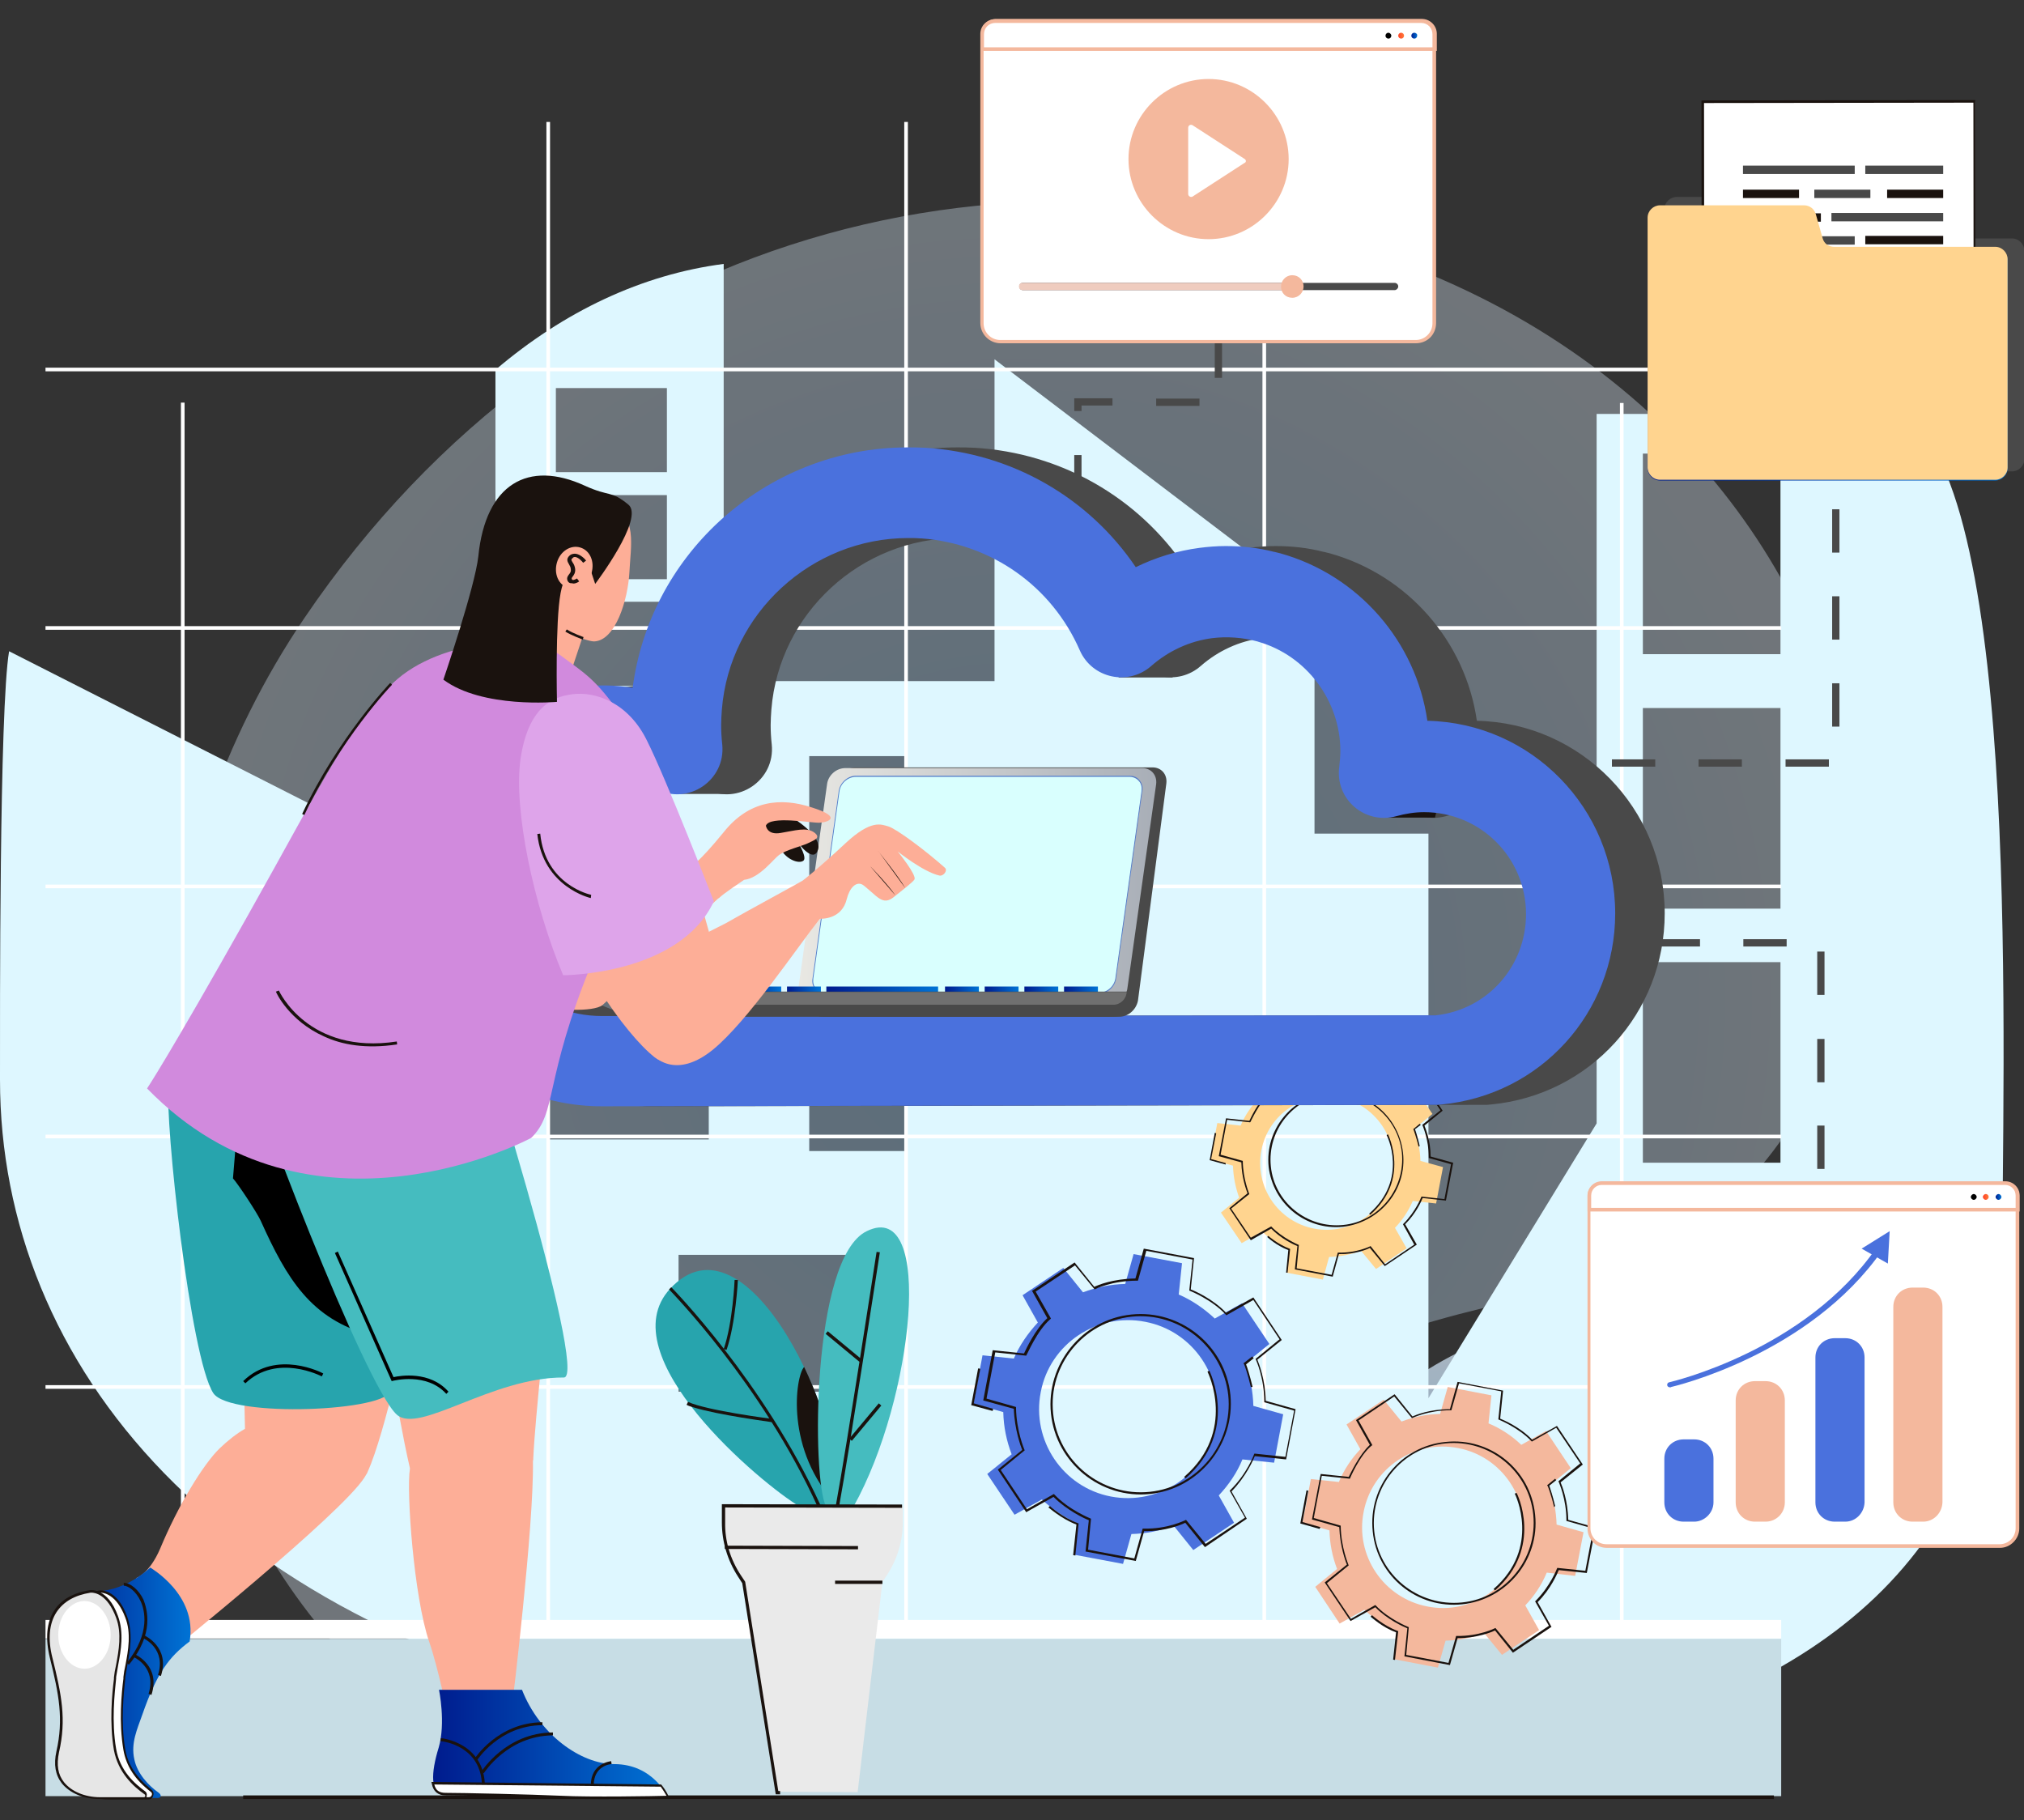 <?xml version="1.0" encoding="utf-8"?>
<!-- Generator: Adobe Illustrator 27.0.0, SVG Export Plug-In . SVG Version: 6.00 Build 0)  -->
<svg version="1.1" id="Layer_1" xmlns="http://www.w3.org/2000/svg" xmlns:xlink="http://www.w3.org/1999/xlink" x="0px" y="0px"
	 viewBox="0 0 556 500" style="enable-background:new 0 0 556 500;" xml:space="preserve">
<rect x="0" y="0" width="556" height="500" fill="#333333" stroke="none"/>
<style type="text/css">
	.st0{opacity:0.7;}
	.st1{fill:url(#SVGID_1_);}
	.st2{opacity:0.5;fill:url(#SVGID_00000168083325763018146630000005155935943751464355_);}
	.st3{fill:#DEF7FF;}
	.st4{fill:#FFFFFF;}
	.st5{fill:#C7DDE5;}
	.st6{fill:#494949;}
	.st7{fill:#4A71DD;}
	.st8{fill:#1A120E;}
	.st9{fill:#FFD48F;}
	.st10{fill:#F4B89D;}
	.st11{fill:url(#SVGID_00000054263276552409827960000006046329066811197583_);}
	.st12{fill:url(#SVGID_00000022518781375711313950000005275509412472101770_);}
	.st13{fill:url(#SVGID_00000035507809128628606700000002709373245990594457_);}
	.st14{fill:#D9FFFE;}
	.st15{fill:#547AC7;}
	.st16{fill:url(#SVGID_00000147933617435161535560000017318622931184617126_);}
	.st17{fill:url(#SVGID_00000100381224962721656310000011347552985354832791_);}
	.st18{fill:url(#SVGID_00000024002779307481270720000008568912682224780417_);}
	.st19{fill:url(#SVGID_00000057117387198934404450000008226252676617550256_);}
	.st20{fill:url(#SVGID_00000008142073284125245020000014429292265965978804_);}
	.st21{fill:url(#SVGID_00000082357895239089640900000011198301451856917174_);}
	.st22{fill:url(#SVGID_00000162323344429078378910000001338626270984389264_);}
	.st23{fill:url(#SVGID_00000119833373157290600520000017163049213981162422_);}
	.st24{fill:#707070;}
	.st25{fill:#FDAE97;}
	.st26{fill:url(#SVGID_00000144324697955099175060000004561344357159712641_);}
	.st27{fill:url(#SVGID_00000142168518843981424340000015834642964604422549_);}
	.st28{fill:#E6E6E6;}
	.st29{fill:url(#SVGID_00000020398159941884972550000013457410743836409531_);}
	.st30{fill:#27A4AD;}
	.st31{fill:#45BCBF;}
	.st32{fill:#D18ADD;}
	.st33{fill:#DEA4EA;}
	.st34{fill:url(#SVGID_00000062885478849410115660000015889573757716911787_);}
	.st35{fill:url(#SVGID_00000172422323091420366590000014489249871752126857_);}
	.st36{fill:#EFCCBF;}
	.st37{fill:url(#SVGID_00000126304407574912321820000003996466326558810273_);}
	.st38{fill:#EAEAEA;}
</style>
<g>
	<g>
		<g class="st0">
			
				<radialGradient id="SVGID_1_" cx="-610.44" cy="-172.487" r="1.113" gradientTransform="matrix(55.364 0 0 55.364 34190.742 9975.589)" gradientUnits="userSpaceOnUse">
				<stop  offset="0" style="stop-color:#A1D4FD"/>
				<stop  offset="1" style="stop-color:#DFEFFD"/>
			</radialGradient>
			<path class="st1" d="M411.8,367.1c-37.6,10.4-108.5,82.9-64.5,117C391.2,518.1,522.6,336.5,411.8,367.1z"/>
		</g>
		<g class="st0">
			
				<radialGradient id="SVGID_00000045620758974535627230000007514450870389015481_" cx="-618.915" cy="-178.033" r="1.113" gradientTransform="matrix(203.563 0 0 203.563 126265.195 36515.035)" gradientUnits="userSpaceOnUse">
				<stop  offset="0" style="stop-color:#A1D4FD"/>
				<stop  offset="1" style="stop-color:#DFEFFD"/>
			</radialGradient>
			<path style="opacity:0.5;fill:url(#SVGID_00000045620758974535627230000007514450870389015481_);" d="M421.9,356.1
				c-159.2,32.5-111.4,115.3-217.6,134.8C61,517.2-6.2,302.3,83.6,169.8c71.8-106,195.7-139.5,305.4-96
				C544,135.2,547.5,330.6,421.9,356.1z"/>
		</g>
		<g>
			<path class="st3" d="M0,296.6c0,78.2,59.6,151.6,181.7,175c161.2,30.9,368.3,32.9,368.3-121c0-57.7,5.8-215.6-27.1-236.9h-84.3
				v194.9l-46.2,75.5V229h-31.3v-63.5l-87.9-66.8v88.4h-74.4V72.5c-22.4,2.9-43.8,13-62.7,29.1v165.5h-33.7v-37.5L2.5,178.9
				C-0.2,194.8,0,279.2,0,296.6z M186.4,344.7h58v37.6h-58V344.7z M222.3,207.7h26.8v108.5h-26.8V207.7z M183.2,129.7h-30.5v-23.1
				h30.5V129.7z M183.2,159.1h-30.5V136h30.5V159.1z M183.2,188.4h-30.5v-23.1h30.5V188.4z M183.2,217.6h-30.5v-23.1h30.5V217.6z
				 M489.1,179.7h-37.8v-55.1h37.8V179.7z M489.1,249.6h-37.8v-55.1h37.8V249.6z M489.1,319.4h-37.8v-55.1h37.8V319.4z M489.1,389.2
				h-37.8v-55.1h37.8V389.2z M151,263h43.7v50H151L151,263L151,263z"/>
			<path class="st4" d="M446,110.7h-1v339h1V110.7z"/>
			<path class="st4" d="M347.8,33.5h-1v416.2h1V33.5z"/>
			<path class="st4" d="M249.4,33.5h-1v416.2h1V33.5z"/>
			<path class="st4" d="M151.1,33.5h-1v416.2h1V33.5z"/>
			<path class="st4" d="M50.7,110.6h-1v339.1h1V110.6z"/>
			<path class="st5" d="M489.3,450.2H12.5v43.2h476.8V450.2z"/>
			<path class="st4" d="M489.3,445H12.5v5.1h476.8V445z"/>
			<path class="st4" d="M489.3,380.5H12.5v1h476.8V380.5z"/>
			<path class="st4" d="M489.3,311.7H12.5v1h476.8V311.7z"/>
			<path class="st4" d="M489.3,243H12.5v1h476.8V243z"/>
			<path class="st4" d="M489.3,172H12.5v1h476.8V172z"/>
			<path class="st4" d="M489.3,101H12.5v1h476.8V101z"/>
		</g>
		<path class="st6" d="M501.2,344.8h-2V333h2V344.8z M501.2,321.1h-2v-11.9h2V321.1z M501.2,297.3h-2v-11.9h2V297.3z M501.2,273.3
			h-2v-11.9h2V273.3z M490.8,260h-11.9v-2h11.9V260z M467,260h-11.9v-2H467V260z M443.1,260h-11.9v-2h11.9V260z"/>
		<path class="st6" d="M297.1,136.9h-2V125h2V136.9z M297.1,112.9h-2v-3.5h10.5v2h-8.5V112.9z M329.5,111.5h-11.9v-2h11.9V111.5z
			 M335.7,103.8h-2V91.9h2V103.8z"/>
		<path class="st6" d="M502.4,210.6h-11.9v-2h11.9V210.6z M478.5,210.6h-11.9v-2h11.9V210.6z M454.7,210.6h-11.9v-2h11.9V210.6z
			 M505.3,199.6h-2v-11.9h2V199.6z M505.3,175.7h-2v-11.9h2V175.7z M505.3,151.8h-2v-11.9h2V151.8z"/>
		<path class="st7" d="M350,401.8l2.5-13.3l-8.2-2.3c-0.1-4.1-0.9-7.9-2.3-11.6l6.7-5.4l-7.5-11.2l-7.5,4.2c-2.9-2.7-6.2-5-9.9-6.6
			l0.9-8.6l-13.3-2.5l-2.3,8.2c-4.1,0.1-7.9,0.9-11.6,2.3l-5.4-6.7l-11.2,7.5l4.2,7.5c-2.7,2.9-5,6.2-6.6,9.9l-8.6-0.9l-2.5,13.3
			l8.2,2.3c0.1,4.1,0.9,7.9,2.3,11.6l-6.7,5.4l7.5,11.2l7.5-4.2c2.9,2.7,6.2,5,9.9,6.6l-0.9,8.6l13.3,2.5l2.3-8.2
			c4.1-0.1,7.9-0.9,11.6-2.3l5.4,6.7l11.2-7.5l-4.2-7.5c2.7-2.9,5-6.2,6.5-9.9L350,401.8z M305.2,411.1
			c-13.2-2.5-21.9-15.4-19.3-28.7c2.5-13.2,15.4-21.9,28.7-19.3c13.2,2.5,21.9,15.4,19.3,28.7C331.3,405,318.4,413.6,305.2,411.1z"
			/>
		<path class="st8" d="M272.7,387.6l-5.9-1.6l1.9-10.1l0.6,0.1l-1.8,9.5l5.3,1.5L272.7,387.6z"/>
		<path class="st8" d="M295.4,427.3l-0.6-0.1l0.9-8.4c-4.2-1.6-7.6-4.7-7.7-4.7l0.4-0.4c0,0,3.5,3.2,7.7,4.7l0.2,0.1L295.4,427.3z"
			/>
		<path class="st8" d="M325.7,406.1l-0.4-0.4c14.5-12.6,6.5-28.7,6.4-28.9l0.5-0.3C332.3,376.7,340.5,393.2,325.7,406.1z"/>
		<path class="st8" d="M343.6,381c-0.8-3.5-1.8-6.3-1.9-6.3l-0.1-0.2l2.4-1.9l0.4,0.5l-2.1,1.7c0.3,0.7,1.1,3.3,1.8,6.2H343.6z"/>
		<path class="st8" d="M312,428.8l-13.8-2.6l0.9-8.6c-1.1-0.4-6-2.7-9.7-6.4l-7.5,4.2l-7.8-11.7l6.7-5.4c-0.4-1-2.1-5.6-2.3-11.3
			l-8.4-2.3l2.6-13.8l8.6,0.9c0.5-1.1,3.1-6.7,6.4-9.7l-4.2-7.5l11.7-7.8l5.4,6.7c1-0.5,5.1-2.2,11.3-2.3l2.3-8.2l13.8,2.6l-0.9,8.6
			c1.1,0.4,6.2,2.7,9.7,6.4l7.5-4.2l7.8,11.7l-6.7,5.4c0.4,1,2.2,5.5,2.3,11.3l8.2,2.3l-2.6,13.8l-8.6-0.9c-0.4,1-2.4,5.6-6.4,9.7
			l4.2,7.5L331,425l-5.4-6.7c-1,0.5-5.4,2.4-11.3,2.3L312,428.8z M298.9,425.7l12.7,2.4l2.3-8.2h0.2c6.7,0.2,11.4-2.3,11.5-2.3
			l0.2-0.1l5.4,6.6l10.8-7.2l-4.2-7.4l0.2-0.2c4.6-4.5,6.5-9.8,6.5-9.8l0.1-0.2l8.5,0.9l2.4-12.7l-8.2-2.3v-0.2
			c0-6.5-2.3-11.5-2.3-11.5l-0.1-0.2l6.6-5.4l-7.2-10.8l-7.4,4.2l-0.2-0.2c-3.8-4.1-9.8-6.5-9.8-6.5l-0.2-0.1l0.9-8.5l-12.7-2.4
			l-2.3,8.2h-0.2c-7,0-11.5,2.3-11.5,2.3l-0.2,0.1l-5.4-6.6l-10.8,7.2l4.2,7.4l-0.2,0.2c-3.6,3.1-6.4,9.8-6.5,9.8l-0.1,0.2l-8.5-0.9
			l-2.4,12.7l8.1,2.3v0.2c0.1,6.4,2.3,11.5,2.3,11.5l0.1,0.2l-6.6,5.4l7.2,10.8l7.4-4.2l0.2,0.2c4,4.2,9.8,6.5,9.8,6.5l0.2,0.1
			L298.9,425.7z"/>
		<path class="st8" d="M315.9,410.4c-13.5,1.4-25.8-8.5-27.2-22.1c-1.4-13.5,8.5-25.8,22.1-27.2c13.5-1.4,25.8,8.5,27.2,22.1
			C339.3,396.7,329.4,409,315.9,410.4z M310.8,361.7c-13.2,1.4-22.9,13.3-21.5,26.6c1.4,13.2,13.3,22.9,26.6,21.5
			c13.2-1.4,22.9-13.3,21.5-26.6C335.9,370,324,360.3,310.8,361.7z"/>
		<path class="st9" d="M394.5,330.6l1.9-10l-6.2-1.7c-0.1-3.1-0.7-6-1.7-8.8l5-4.1l-5.7-8.4l-5.6,3.2c-2.1-2-4.6-3.7-7.4-4.9
			l0.7-6.4l-10-1.9l-1.7,6.2c-3.1,0.1-6,0.7-8.8,1.7l-4.1-5l-8.4,5.7l3.2,5.6c-2,2.1-3.7,4.6-4.9,7.4l-6.4-0.7l-1.9,10l6.2,1.7
			c0.1,3.1,0.7,6,1.7,8.8l-5,4.1l5.7,8.4l5.6-3.2c2.1,2,4.6,3.7,7.4,4.9l-0.7,6.4l10,1.9l1.7-6.2c3.1-0.1,6-0.7,8.8-1.7l4.1,5
			l8.4-5.7l-3.2-5.6c2-2.1,3.7-4.6,4.9-7.4L394.5,330.6z M361,337.5c-9.9-1.9-16.4-11.5-14.5-21.5c1.9-9.9,11.5-16.4,21.5-14.5
			c9.9,1.9,16.4,11.5,14.5,21.5C380.5,332.9,370.9,339.4,361,337.5z"/>
		<path class="st8" d="M336.7,319.9l-4.4-1.2l1.4-7.5l0.4,0.1l-1.4,7.1l4,1.1V319.9z"/>
		<path class="st8" d="M353.7,349.6h-0.4l0.6-6.2c-3.2-1.2-5.7-3.5-5.8-3.6l0.3-0.3c0,0,2.6,2.3,5.8,3.5l0.2,0.1L353.7,349.6z"/>
		<path class="st8" d="M376.4,333.7l-0.3-0.3c10.9-9.5,4.9-21.5,4.8-21.6l0.4-0.2C381.3,311.7,387.5,324,376.4,333.7z"/>
		<path class="st8" d="M389.7,315c-0.6-2.5-1.4-4.7-1.4-4.7l-0.1-0.1l1.8-1.5l0.3,0.3l-1.6,1.2c0.2,0.5,0.8,2.4,1.3,4.6L389.7,315z"
			/>
		<path class="st8" d="M366.1,350.7l-10.4-2l0.7-6.4c-0.8-0.3-4.5-2-7.2-4.8l-5.6,3.2l-5.9-8.8l5-4.1c-0.3-0.8-1.6-4.2-1.7-8.5
			l-6.2-1.7l2-10.4l6.4,0.7c0.4-0.8,2.3-5,4.8-7.2l-3.2-5.6l8.8-5.9l4.1,5c0.7-0.3,3.9-1.6,8.5-1.7l1.7-6.2l10.4,2l-0.7,6.4
			c0.8,0.3,4.6,2,7.2,4.8l5.6-3.2l5.9,8.8l-5,4.1c0.3,0.8,1.7,4.2,1.7,8.5l6.2,1.7l-2,10.4l-6.4-0.7c-0.3,0.8-1.8,4.2-4.8,7.2
			l3.2,5.6l-8.8,5.9l-4.1-5c-0.7,0.4-4.1,1.8-8.5,1.7L366.1,350.7z M356.2,348.4l9.6,1.8l1.7-6.1h0.2c5,0.1,8.6-1.7,8.6-1.7l0.2-0.1
			l4,5l8-5.4l-3.1-5.6l0.1-0.1c3.4-3.4,4.9-7.3,4.9-7.3l0.1-0.2l6.3,0.7l1.8-9.6l-6.1-1.7v-0.2c0-4.9-1.7-8.6-1.7-8.7l-0.1-0.2l5-4
			l-5.4-8l-5.6,3.1l-0.1-0.1c-2.9-3.1-7.3-4.9-7.3-4.9l-0.2-0.1l0.7-6.3l-9.6-1.8l-1.7,6.1h-0.2c-5.2,0-8.6,1.7-8.7,1.7l-0.2,0.1
			l-4-5l-8,5.4l3.1,5.6l-0.1,0.1c-2.6,2.2-4.8,7.2-4.9,7.3l-0.1,0.1l-6.3-0.7l-1.8,9.6l6.1,1.7v0.2c0.1,4.8,1.7,8.6,1.7,8.7l0.1,0.2
			l-5,4l5.4,8l5.6-3.1l0.1,0.1c3,3.1,7.3,4.9,7.3,4.9l0.2,0.1L356.2,348.4z"/>
		<path class="st8" d="M368.9,337c-10.2,1-19.2-6.3-20.4-16.5c-1-10.2,6.3-19.2,16.5-20.4c10.2-1,19.2,6.3,20.4,16.5
			C386.6,326.8,379.1,335.8,368.9,337z M365.2,300.5c-9.9,1-17.1,10-16.1,19.9s10,17.1,19.9,16.1c9.9-1,17.1-10,16.1-19.9
			C384,306.7,375,299.5,365.2,300.5z"/>
		<path class="st10" d="M432.7,432.9l2.3-12l-7.4-2.1c-0.1-3.7-0.8-7.2-2.1-10.6l6-4.9l-6.8-10.2l-6.8,3.8c-2.5-2.4-5.6-4.5-9-5.9
			l0.8-7.7l-12-2.3l-2.1,7.4c-3.7,0.1-7.2,0.8-10.6,2.1l-4.9-6l-10.2,6.8l3.8,6.8c-2.4,2.5-4.5,5.6-5.9,9l-7.7-0.8l-2.3,12l7.4,2.1
			c0.1,3.7,0.8,7.2,2.1,10.6l-6,4.9L368,446l6.8-3.8c2.5,2.4,5.6,4.5,9,5.9l-0.8,7.7l12,2.3l2.1-7.4c3.7-0.1,7.2-0.8,10.6-2.1l4.9,6
			l10.2-6.8L419,441c2.4-2.5,4.5-5.6,5.9-9L432.7,432.9z M392.1,441.3c-12-2.3-19.9-14-17.5-26c2.3-12,14-19.9,26-17.5
			c12,2.3,19.9,14,17.5,26C415.7,435.8,404.1,443.7,392.1,441.3z"/>
		<path class="st8" d="M362.5,420l-5.3-1.5l1.7-9.1l0.5,0.1l-1.6,8.6l4.9,1.4L362.5,420z"/>
		<path class="st8" d="M383.2,456l-0.5-0.1l0.8-7.5c-3.9-1.4-6.9-4.3-7-4.3l0.4-0.4c0,0,3.2,2.9,7,4.3l0.2,0.1L383.2,456z"/>
		<path class="st8" d="M410.7,436.9l-0.4-0.4c13.1-11.4,5.9-26.1,5.8-26.2l0.5-0.2C416.7,410.1,424.1,425.1,410.7,436.9z"/>
		<path class="st8" d="M426.9,414c-0.7-3.2-1.7-5.7-1.7-5.7L425,408l2.2-1.8l0.3,0.4l-1.9,1.5c0.2,0.6,1,3,1.6,5.6L426.9,414z"/>
		<path class="st8" d="M398.3,457.4l-12.5-2.4l0.8-7.7c-1-0.4-5.5-2.4-8.8-5.8l-6.8,3.8l-7.1-10.6l6.1-4.9
			c-0.4-0.9-1.9-5.1-2.1-10.3l-7.5-2.1l2.4-12.5l7.7,0.8c0.5-1,2.9-6.1,5.8-8.8l-3.8-6.8l10.6-7.1l4.9,6.1c0.9-0.4,4.7-2,10.3-2
			l2.1-7.5l12.5,2.4l-0.8,7.7c1,0.4,5.6,2.4,8.8,5.8l6.8-3.8l7.1,10.6l-6.1,4.9c0.4,0.9,2,5,2.1,10.3l7.5,2.1l-2.4,12.5l-7.7-0.8
			c-0.4,0.9-2.1,5.1-5.8,8.8l3.8,6.8l-10.6,7.1l-4.9-6.1c-0.9,0.4-4.9,2.1-10.3,2.1L398.3,457.4z M386.3,454.6l11.6,2.2l2.1-7.4h0.2
			c6.1,0.1,10.4-2.1,10.4-2.1l0.2-0.1l4.9,6l9.8-6.6l-3.8-6.7l0.1-0.1c4.1-4.1,5.9-8.9,5.9-8.9l0.1-0.2l7.7,0.8l2.2-11.6l-7.4-2.1
			v-0.2c0-5.9-2.1-10.4-2.1-10.5l-0.1-0.2l6-4.9l-6.6-9.8l-6.7,3.8l-0.1-0.1c-3.5-3.7-8.9-5.9-8.9-5.9l-0.2-0.1l0.8-7.7l-11.6-2.2
			l-2.1,7.4h-0.2c-6.3,0-10.4,2.1-10.5,2.1l-0.1,0.1l-4.9-6l-9.8,6.6l3.8,6.8l-0.2,0.1c-3.3,2.7-5.9,8.9-5.9,8.9l-0.1,0.2l-7.7-0.8
			l-2.2,11.6l7.4,2.1v0.2c0.1,5.8,2.1,10.4,2.1,10.5l0.1,0.2l-6,4.9l6.6,9.8l6.7-3.8l0.1,0.1c3.6,3.8,8.9,5.9,8.9,5.9l0.2,0.1
			L386.3,454.6z"/>
		<path class="st8" d="M401.7,440.7c-12.3,1.3-23.4-7.6-24.6-20c-1.3-12.3,7.6-23.4,20-24.6c12.3-1.3,23.4,7.6,24.6,20
			C423,428.3,414,439.4,401.7,440.7z M397.1,396.5c-12,1.2-20.8,12-19.6,24.1c1.2,12,12,20.8,24.1,19.6c12-1.2,20.8-12,19.6-24.1
			C420,404.1,409.2,395.3,397.1,396.5z"/>
		<path class="st8" d="M487.3,493.2H66.8v1h420.5V493.2z"/>
		<path class="st4" d="M549.4,424.6h-108c-2.6,0-4.8-2.1-4.8-4.8v-91.4c0-1.8,1.5-3.4,3.4-3.4h111c1.8,0,3.4,1.5,3.4,3.4v91.4
			C554.2,422.5,552,424.6,549.4,424.6z"/>
		<path class="st10" d="M549.4,425.2h-108c-3,0-5.3-2.4-5.3-5.3v-91.4c0-2.1,1.7-3.8,3.8-3.8h111c2.1,0,3.8,1.7,3.8,3.8v91.4
			C554.7,422.7,552.3,425.2,549.4,425.2z M439.8,325.5c-1.5,0-2.9,1.2-2.9,2.9v91.4c0,2.4,1.9,4.4,4.4,4.4h108
			c2.4,0,4.4-1.9,4.4-4.4v-91.4c0-1.5-1.2-2.9-2.9-2.9L439.8,325.5L439.8,325.5z"/>
		<path class="st4" d="M550.8,325H440c-1.8,0-3.4,1.5-3.4,3.4v4h117.6v-3.9C554.2,326.5,552.6,325,550.8,325z"/>
		<path class="st10" d="M554.7,332.8H436.1v-4.4c0-2.1,1.7-3.9,3.9-3.9h110.9c2.1,0,3.9,1.7,3.9,3.9v4.4H554.7z M437.1,331.8h116.6
			v-3.4c0-1.6-1.3-2.9-2.9-2.9H440c-1.6,0-2.9,1.3-2.9,2.9v3.4H437.1z"/>
		<path d="M542.2,328c-0.4,0-0.8,0.4-0.8,0.8s0.4,0.8,0.8,0.8s0.8-0.4,0.8-0.8S542.6,328,542.2,328z"/>
		
			<linearGradient id="SVGID_00000096018073990205782000000016258353514415604143_" gradientUnits="userSpaceOnUse" x1="544.759" y1="546.822" x2="546.37" y2="546.822" gradientTransform="matrix(1 0 0 1 0 -218)">
			<stop  offset="0" style="stop-color:#FF4428"/>
			<stop  offset="1" style="stop-color:#FF7E3B"/>
		</linearGradient>
		<path style="fill:url(#SVGID_00000096018073990205782000000016258353514415604143_);" d="M545.5,328c-0.4,0-0.8,0.4-0.8,0.8
			s0.4,0.8,0.8,0.8c0.4,0,0.8-0.4,0.8-0.8S546,328,545.5,328z"/>
		
			<linearGradient id="SVGID_00000031185831396910078700000011744393330927536561_" gradientUnits="userSpaceOnUse" x1="548.156" y1="546.822" x2="549.766" y2="546.822" gradientTransform="matrix(1 0 0 1 0 -218)">
			<stop  offset="0" style="stop-color:#001B8D"/>
			<stop  offset="1" style="stop-color:#0073D5"/>
		</linearGradient>
		<path style="fill:url(#SVGID_00000031185831396910078700000011744393330927536561_);" d="M549,328c-0.4,0-0.8,0.4-0.8,0.8
			s0.4,0.8,0.8,0.8c0.4,0,0.8-0.4,0.8-0.8C549.8,328.4,549.4,328,549,328z"/>
		<path class="st7" d="M465.4,418h-2.9c-3,0-5.3-2.3-5.3-5.3v-12c0-3,2.3-5.3,5.3-5.3h2.9c3,0,5.3,2.3,5.3,5.3v12
			C470.7,415.6,468.2,418,465.4,418z"/>
		<path class="st10" d="M485,418h-2.9c-3,0-5.3-2.3-5.3-5.3v-28c0-3,2.3-5.3,5.3-5.3h2.9c3,0,5.3,2.3,5.3,5.3v28
			C490.3,415.6,488,418,485,418z"/>
		<path class="st7" d="M506.9,418h-2.9c-3,0-5.3-2.3-5.3-5.3v-39.8c0-3,2.3-5.3,5.3-5.3h2.9c3,0,5.3,2.3,5.3,5.3v39.8
			C512.1,415.6,509.8,418,506.9,418z"/>
		<path class="st10" d="M528.3,418h-2.9c-3,0-5.3-2.3-5.3-5.3V359c0-3,2.3-5.3,5.3-5.3h2.9c3,0,5.3,2.3,5.3,5.3v53.7
			C533.5,415.6,531.2,418,528.3,418z"/>
		<path class="st7" d="M511.4,343l7.2,4.1l0.5-8.9L511.4,343z"/>
		<path class="st7" d="M458.8,381.1c-0.4,0-0.7-0.2-0.8-0.5c-0.1-0.4,0.1-0.8,0.6-0.9c0.4-0.1,37.3-8.6,56.9-37
			c0.2-0.3,0.8-0.4,1.2-0.3c0.4,0.2,0.6,0.6,0.4,1c-20.1,28.9-57.6,37.5-58,37.6C459,381.1,458.9,381.1,458.8,381.1z"/>
		<path class="st6" d="M178.9,303.9c-31.9,0-57.8-26-57.8-57.8s26-57.8,57.8-57.8c0.4,0,0.7,0,1.1,0c2.5,0,5,0.3,7.4,0.6
			c2.3-17.5,10.7-33.6,23.8-45.7c14.2-13,32.5-20.3,51.7-20.3c1.6,0,3.2,0,4.7,0.1h0.1c23.7,1.4,44.9,13.6,57.9,32.8
			c5.5-2.7,11.4-4.5,17.5-5.3c2.3-0.3,4.8-0.5,7.2-0.5c4.6,0,9.1,0.5,13.3,1.6h0.1l1.6,0.4c21.5,6,37.3,24.3,40.4,46
			c28.6,0.6,51.6,24.1,51.6,52.9c0,27.3-20.5,49.9-47.7,52.5l-1.2,0.1L178.9,303.9z M178.9,213.1c-18.2,0-33,14.8-33,33
			s14.8,33,33,33l229.2-0.2c14.2-1.6,24.7-13.5,24.7-27.8c0-15.5-12.5-28-28-28c-2.5,0-5.1,0.4-7.6,1.1c-8.7,2.4-16.9-4.7-15.7-13.6
			c0.2-1.7,0.3-3.1,0.3-4.3c0-13.8-9.3-26.2-22.5-30l-0.3-0.1c-4-1.1-8.4-1.4-12.4-0.9c-6.2,0.8-12,3.5-16.7,7.6
			c-6.3,5.6-16.3,3.5-19.7-4.3c-7.7-17.6-24.3-29.3-43.5-30.7h-0.4c-1-0.1-2.1-0.1-3.2-0.1c-26.6,0-49.1,20.7-51.2,47.1
			c-0.1,1.4-0.2,2.9-0.2,4.3c0,1.7,0.1,3.5,0.3,5.3c1,9.8-9.3,16.8-18,12.3c-4.5-2.3-9.3-3.6-14.3-3.7L178.9,213.1z"/>
		<path class="st6" d="M186.7,218.1h13.6v-5.7l-11-2.7l-2.3,6.2L186.7,218.1z"/>
		<path class="st6" d="M307.3,186.1h14.8l1.3-4.9l-11.8-7.5l-5,6.2L307.3,186.1z"/>
		<path class="st8" d="M379.6,224.6h14.6l2.1-8.9l-20-0.8L379.6,224.6z"/>
		<path class="st7" d="M165.3,303.9c-31.9,0-57.8-26-57.8-57.8s26-57.8,57.8-57.8c0.4,0,0.7,0,1.1,0c2.5,0,5,0.3,7.4,0.6
			c2.3-17.5,10.7-33.6,23.8-45.7c14.2-13,32.5-20.3,51.7-20.3c1.6,0,3.2,0,4.7,0.1h0.1c23.7,1.4,44.9,13.6,57.9,32.8
			c5.5-2.7,11.4-4.5,17.5-5.3c2.3-0.3,4.8-0.5,7.2-0.5c4.6,0,9.1,0.5,13.3,1.6h0.1l1.6,0.4c21.5,6,37.3,24.3,40.4,46
			c28.6,0.6,51.6,24.1,51.6,52.9c0,27.3-20.5,49.9-47.7,52.5l-1.2,0.1L165.3,303.9z M165.3,213.1c-18.2,0-33,14.8-33,33
			s14.8,33,33,33l229.2-0.2c14.2-1.6,24.7-13.5,24.7-27.8c0-15.5-12.5-28-28-28c-2.5,0-5.1,0.4-7.6,1.1c-8.7,2.4-16.9-4.7-15.7-13.6
			c0.2-1.7,0.3-3.1,0.3-4.3c0-13.8-9.3-26.2-22.5-30l-0.3-0.1c-4-1.1-8.4-1.4-12.4-0.9c-6.2,0.8-12,3.5-16.7,7.6
			c-6.3,5.6-16.3,3.5-19.7-4.3c-7.7-17.6-24.3-29.3-43.5-30.7h-0.4c-1-0.1-2.1-0.1-3.2-0.1c-26.6,0-49.1,20.7-51.2,47.1
			c-0.1,1.4-0.2,2.9-0.2,4.3c0,1.7,0.1,3.5,0.3,5.3c1,9.8-9.3,16.8-18,12.3c-4.5-2.3-9.3-3.6-14.3-3.7L165.3,213.1z"/>
		<path class="st6" d="M307.5,279.3H226c-2.4,0-4.1-1.9-3.8-4.4l7.8-59.7c0.3-2.4,2.5-4.4,5-4.4h81.6c2.4,0,4.1,1.9,3.8,4.4
			l-7.8,59.7C312.1,277.4,309.9,279.3,307.5,279.3z"/>
		
			<linearGradient id="SVGID_00000176028577209915197640000004322015967592691082_" gradientUnits="userSpaceOnUse" x1="219.41" y1="461.131" x2="317.649" y2="461.131" gradientTransform="matrix(1 0 0 1 0 -218)">
			<stop  offset="0" style="stop-color:#E9E8E3"/>
			<stop  offset="1" style="stop-color:#A8AEB7"/>
		</linearGradient>
		<path style="fill:url(#SVGID_00000176028577209915197640000004322015967592691082_);" d="M304.8,275.3h-81.6
			c-2.4,0-4.1-1.9-3.8-4.4l7.8-55.5c0.3-2.4,2.5-4.4,5-4.4h81.6c2.4,0,4.1,1.9,3.8,4.4l-7.9,56.1
			C309.4,273.9,307.2,275.3,304.8,275.3z"/>
		<path class="st14" d="M301.9,272.9h-75.2c-2.2,0-3.8-1.8-3.5-4.1l7.2-51.5c0.3-2.2,2.3-4.1,4.6-4.1h75.2c2.2,0,3.8,1.8,3.5,4.1
			l-7.2,51.5C306.2,271.1,304.2,272.9,301.9,272.9z"/>
		<path class="st15" d="M301.9,273h-75.2c-1.1,0-2.1-0.4-2.7-1.2c-0.7-0.8-1-1.8-0.8-3l7.2-51.5c0.3-2.2,2.4-4.2,4.7-4.2h75.2
			c1.1,0,2.1,0.4,2.7,1.2c0.7,0.8,1,1.8,0.8,3l-7.2,51.5C306.3,271.1,304.2,273,301.9,273z M235.1,213.4c-2.1,0-4.2,1.7-4.5,4
			l-7.2,51.5c-0.1,1,0.1,2,0.8,2.7c0.6,0.7,1.5,1.1,2.5,1.1h75.2c2.1,0,4.2-1.7,4.5-4l7.2-51.5c0.1-1-0.1-2-0.8-2.7
			c-0.6-0.7-1.5-1.1-2.5-1.1L235.1,213.4L235.1,213.4z"/>
		
			<linearGradient id="SVGID_00000072995539735257441970000015876848281029180325_" gradientUnits="userSpaceOnUse" x1="194.48" y1="489.746" x2="203.726" y2="489.746" gradientTransform="matrix(1 0 0 1 0 -218)">
			<stop  offset="0" style="stop-color:#001B8D"/>
			<stop  offset="1" style="stop-color:#0073D5"/>
		</linearGradient>
		<path style="fill:url(#SVGID_00000072995539735257441970000015876848281029180325_);" d="M203.8,271h-9.3v1.5h9.3V271z"/>
		
			<linearGradient id="SVGID_00000140722462539119109100000013346339216837961896_" gradientUnits="userSpaceOnUse" x1="205.356" y1="489.746" x2="214.602" y2="489.746" gradientTransform="matrix(1 0 0 1 0 -218)">
			<stop  offset="0" style="stop-color:#001B8D"/>
			<stop  offset="1" style="stop-color:#0073D5"/>
		</linearGradient>
		<path style="fill:url(#SVGID_00000140722462539119109100000013346339216837961896_);" d="M214.6,271h-9.3v1.5h9.3V271z"/>
		
			<linearGradient id="SVGID_00000051362228838930000090000002828743779413940146_" gradientUnits="userSpaceOnUse" x1="216.232" y1="489.746" x2="225.477" y2="489.746" gradientTransform="matrix(1 0 0 1 0 -218)">
			<stop  offset="0" style="stop-color:#001B8D"/>
			<stop  offset="1" style="stop-color:#0073D5"/>
		</linearGradient>
		<path style="fill:url(#SVGID_00000051362228838930000090000002828743779413940146_);" d="M225.5,271h-9.3v1.5h9.3V271z"/>
		
			<linearGradient id="SVGID_00000170260152302370352520000016328308410011751356_" gradientUnits="userSpaceOnUse" x1="227.084" y1="489.746" x2="257.736" y2="489.746" gradientTransform="matrix(1 0 0 1 0 -218)">
			<stop  offset="0" style="stop-color:#001B8D"/>
			<stop  offset="1" style="stop-color:#0073D5"/>
		</linearGradient>
		<path style="fill:url(#SVGID_00000170260152302370352520000016328308410011751356_);" d="M257.7,271h-30.7v1.5h30.7V271z"/>
		
			<linearGradient id="SVGID_00000013872863735497983670000014947568543327536008_" gradientUnits="userSpaceOnUse" x1="259.735" y1="489.746" x2="268.981" y2="489.746" gradientTransform="matrix(1 0 0 1 0 -218)">
			<stop  offset="0" style="stop-color:#001B8D"/>
			<stop  offset="1" style="stop-color:#0073D5"/>
		</linearGradient>
		<path style="fill:url(#SVGID_00000013872863735497983670000014947568543327536008_);" d="M268.9,271h-9.3v1.5h9.3V271z"/>
		
			<linearGradient id="SVGID_00000154418249690184977120000005575529556732492930_" gradientUnits="userSpaceOnUse" x1="270.611" y1="489.746" x2="279.857" y2="489.746" gradientTransform="matrix(1 0 0 1 0 -218)">
			<stop  offset="0" style="stop-color:#001B8D"/>
			<stop  offset="1" style="stop-color:#0073D5"/>
		</linearGradient>
		<path style="fill:url(#SVGID_00000154418249690184977120000005575529556732492930_);" d="M279.8,271h-9.3v1.5h9.3V271z"/>
		
			<linearGradient id="SVGID_00000138538070629474922630000009396038752138152868_" gradientUnits="userSpaceOnUse" x1="281.487" y1="489.746" x2="290.733" y2="489.746" gradientTransform="matrix(1 0 0 1 0 -218)">
			<stop  offset="0" style="stop-color:#001B8D"/>
			<stop  offset="1" style="stop-color:#0073D5"/>
		</linearGradient>
		<path style="fill:url(#SVGID_00000138538070629474922630000009396038752138152868_);" d="M290.7,271h-9.3v1.5h9.3V271z"/>
		
			<linearGradient id="SVGID_00000023272633619688547070000006025949810047533729_" gradientUnits="userSpaceOnUse" x1="292.358" y1="489.746" x2="301.603" y2="489.746" gradientTransform="matrix(1 0 0 1 0 -218)">
			<stop  offset="0" style="stop-color:#001B8D"/>
			<stop  offset="1" style="stop-color:#0073D5"/>
		</linearGradient>
		<path style="fill:url(#SVGID_00000023272633619688547070000006025949810047533729_);" d="M301.6,271h-9.3v1.5h9.3V271z"/>
		<path class="st6" d="M304.7,279.3H193.9c-3.1,0-5.5-0.4-5.5-3.5v-3.4h121.8v3.4C310.2,279,307.7,279.3,304.7,279.3z"/>
		<path class="st24" d="M305.9,276H188.6v-3.5h120.9C309.4,274.4,307.8,276,305.9,276z"/>
		<path class="st25" d="M112.3,362.7l-44.8-6.6c0,0-0.7,19.7-0.2,36.4c-2.3,1.3-4.7,3.2-7,5.4c-4.5,4.4-11.4,15.7-16.3,27.5
			c-3,7-6.6,8.1-6.6,8.1s6.9,13.3,9,20.5c0,0,47.2-38,53.7-48.1c0.1-0.2,0.2-0.3,0.3-0.5c0.2-0.4,0.5-0.7,0.6-1.1
			C105.9,393.5,112.3,362.7,112.3,362.7z"/>
		<path class="st25" d="M150.3,359.4l-45.2,1.2c0,0,3.6,25.7,7.5,42.7c0,0.1,0,0.1,0,0.2c-1,6.2,1.1,35.3,5.3,47.5
			c2.5,7.2,5.3,21,5.3,21s11.2-7.5,17.5-3.6c0,0,6-49.2,5.7-67c0.1-0.3,0.1-0.6,0.1-1C147,389.5,150.3,359.4,150.3,359.4z"/>
		
			<linearGradient id="SVGID_00000109730334280637643170000010697207967547486646_" gradientUnits="userSpaceOnUse" x1="118.918" y1="697.063" x2="183.597" y2="697.063" gradientTransform="matrix(1 0 0 1 0 -218)">
			<stop  offset="0" style="stop-color:#001B8D"/>
			<stop  offset="1" style="stop-color:#0073D5"/>
		</linearGradient>
		<path style="fill:url(#SVGID_00000109730334280637643170000010697207967547486646_);" d="M143.4,464.2h-22.8c0,0,1.9,9.1-0.1,15.9
			c-2.1,6.8-2.5,12.9,1.9,12.9c4.6,0,23.1,0.4,31.7,0.8c8.7,0.4,29.4,0,29.4,0s-3.9-9.2-14.8-9.2
			C159.6,484.6,148.2,476.5,143.4,464.2z"/>
		<path class="st8" d="M133.2,490.8h-0.8c0-11.3-10.9-12.5-11.4-12.5l0.1-0.8C121.2,477.4,133.2,478.7,133.2,490.8z"/>
		<path class="st8" d="M131,483.6l-0.7-0.4c0.1-0.1,6.4-10,18.7-10.1v0.8C137.1,474,131.1,483.5,131,483.6z"/>
		<path class="st8" d="M132.9,487.1l-0.7-0.4c0.1-0.1,6.7-10.7,19.7-10.8v0.8C139.4,476.8,133,487,132.9,487.1z"/>
		<path class="st8" d="M163.1,490.4h-0.8c0-6.1,5.5-6.6,5.6-6.6l0.1,0.8C167.6,484.6,163.1,485.1,163.1,490.4z"/>
		<path class="st4" d="M118.9,489.9c0.4,2.2,1.7,3,3.5,3c4.6,0,23.1,0.4,31.7,0.8c8.7,0.4,29.4,0,29.4,0s-0.6-1.4-2-3.2L118.9,489.9
			z"/>
		<path class="st8" d="M165.6,494.2c-4.4,0-8.6,0-11.5-0.2c-8.6-0.4-27.2-0.8-31.7-0.8c-2.1,0-3.4-1.1-3.8-3.3l-0.1-0.4l63.1,0.7
			l0.1,0.1c1.4,1.7,2,3.2,2,3.3l0.2,0.4h-0.5C183.4,494.1,174.2,494.2,165.6,494.2z M119.3,490.2c0.4,1.6,1.3,2.3,3.1,2.3
			c4.6,0,23.1,0.4,31.8,0.8c7.7,0.4,25.8,0.1,28.9,0c-0.3-0.5-0.8-1.4-1.6-2.5L119.3,490.2z"/>
		
			<linearGradient id="SVGID_00000030488270029098570890000001310322361679012228_" gradientUnits="userSpaceOnUse" x1="15.74" y1="680.221" x2="52.373" y2="680.221" gradientTransform="matrix(1 0 0 1 0 -218)">
			<stop  offset="0" style="stop-color:#001B8D"/>
			<stop  offset="1" style="stop-color:#0073D5"/>
		</linearGradient>
		<path style="fill:url(#SVGID_00000030488270029098570890000001310322361679012228_);" d="M52.1,450.9c-5.6,4.2-9,8.6-13,20.1
			c-1.4,4-3.2,7.8-2.2,12.3c0.8,3.9,3.9,7.2,6.6,9.1c0.9,0.6,0.9,1.5-0.2,1.5c-3.9,0-9.6-0.1-13.3-0.1c-6.3,0-13.7-3.6-11.6-12.6
			c2-9.1,0.6-15.9-1.8-25.8c-2.4-9.9,0.9-16.7,11.8-18.4c3.9-0.6,7-2.1,9.4-3.7c1.4-0.9,2.5-1.9,3.5-2.7
			C41.1,430.6,54.3,437.9,52.1,450.9z"/>
		<path class="st4" d="M34.1,480.6c-1.4-7.8-0.4-16.1,0-19.9c0.5-4.4,2.7-10.6,0.5-16.6c-2.6-7.2-6.9-7-7.3-6.9
			c-9.9,1.6-13.2,8.8-10.8,18.3c2.4,9.9,3.9,16.7,1.8,25.8c-2,9.1,5.4,12.6,11.6,12.6c2.9,0,7.4,0,10.9,0c1.1,0,1.6-1.4,0.7-2
			C38.9,489.8,35.1,486.4,34.1,480.6z"/>
		<path class="st8" d="M40.8,494.3c-3.5,0-8,0-10.9,0c-4.4,0-8.2-1.6-10.4-4.3c-1.8-2.3-2.3-5.2-1.5-8.8c2-8.9,0.7-15.6-1.8-25.7
			c-1.3-5.3-0.9-9.8,1.2-13c1.9-3,5.3-4.9,9.9-5.6c0,0,4.8-0.7,7.6,7.1c1.7,4.6,0.8,9.5,0.1,13.3c-0.2,1.2-0.4,2.4-0.6,3.5v0.4
			c-0.4,3.9-1.3,11.8,0,19.3c0.7,4.3,3.2,7.9,7.2,11.1c0.5,0.4,0.7,1,0.5,1.6C42,493.9,41.4,494.3,40.8,494.3z M27.6,437.5
			c-0.1,0-0.2,0-0.2,0c-4.4,0.7-7.5,2.5-9.4,5.4c-2,3.1-2.4,7.4-1.1,12.5c2.5,10.1,3.9,16.9,1.8,26c-0.7,3.4-0.3,6.1,1.4,8.2
			c2,2.5,5.7,4.1,9.9,4.1c2.9,0,7.4,0,10.9,0l0,0c0.4,0,0.7-0.3,0.8-0.6c0.1-0.3,0.1-0.6-0.3-0.9c-4.3-3.3-6.7-7-7.5-11.5
			c-1.3-7.6-0.5-15.7,0-19.6v-0.4c0.1-1,0.3-2.2,0.6-3.5c0.7-3.8,1.6-8.6-0.1-12.9C32,437.9,28.4,437.5,27.6,437.5z"/>
		<path class="st28" d="M31.7,480.6c-1.4-7.8-0.4-16.1,0-19.9c0.5-4.4,2.7-10.6,0.5-16.6c-2.6-7.2-6.9-7-7.3-6.9
			c-9.9,1.6-13.2,8.8-10.8,18.3c2.4,9.9,3.9,16.7,1.8,25.8c-2,9.1,5.4,12.6,11.6,12.6c3.2,0,8.5,0,12,0c0.8,0,1.1-1,0.5-1.4
			C37.3,490.5,32.8,487,31.7,480.6z"/>
		<path class="st8" d="M39.4,494.2c-3.6,0-8.8,0-12,0c-4.4,0-8.2-1.6-10.4-4.3c-1.8-2.3-2.3-5.2-1.5-8.8c2-8.9,0.7-15.6-1.8-25.7
			c-1.3-5.3-0.9-9.8,1.2-13c1.9-3,5.3-4.9,9.9-5.6c0,0,4.8-0.7,7.6,7.1c1.7,4.6,0.8,9.5,0.1,13.3c-0.2,1.2-0.4,2.4-0.6,3.5v0.4
			c-0.4,3.9-1.3,11.8,0,19.3c1,6,5.1,9.6,8,11.7c0.4,0.3,0.5,0.8,0.4,1.2C40.3,493.9,39.9,494.2,39.4,494.2z M25.1,437.5
			c-0.1,0-0.2,0-0.2,0c-4.4,0.7-7.5,2.5-9.4,5.4c-2,3.1-2.4,7.4-1.1,12.5c2.5,10.1,3.9,16.9,1.8,26c-0.7,3.4-0.3,6.1,1.4,8.2
			c2,2.5,5.7,4.1,9.9,4.1c3.2,0,8.5,0,12,0c0.3,0,0.4-0.2,0.4-0.3c0-0.2,0-0.4-0.2-0.5c-3.1-2.2-7.2-5.9-8.4-12.1
			c-1.3-7.6-0.5-15.7,0-19.6v-0.4c0.1-1,0.3-2.2,0.6-3.5c0.7-3.8,1.6-8.6,0-12.9C29.5,437.9,26,437.5,25.1,437.5z"/>
		<path class="st4" d="M16,449.1c0,5.1,3.3,9.3,7.2,9.3s7.2-4.2,7.2-9.3s-3.3-9.3-7.2-9.3S16,444,16,449.1z"/>
		<path class="st8" d="M35.4,457.3l-0.6-0.5c6.7-8.2,4.9-14.7,3.8-17c-1.2-2.6-3.3-4.2-4.6-4.2v-0.8c1.8,0,4.1,1.9,5.4,4.6
			C40.4,442,42.5,448.8,35.4,457.3z"/>
		<path class="st8" d="M41.6,465.6l-0.8-0.3c2.3-7.1-3.8-10-4.1-10.1l0.3-0.8C37.2,454.5,44.2,457.6,41.6,465.6z"/>
		<path class="st8" d="M44.2,460.4l-0.8-0.3c2.3-7.1-3.8-10-4.1-10.1l0.3-0.8C39.7,449.3,46.8,452.4,44.2,460.4z"/>
		<path class="st25" d="M145.7,164.4L145.7,164.4c-0.6-1.7,2.7-22.5,8-24c2.2-0.6,11.6,0,13.6,0c8,0,5.9,10.1,5.6,16.8
			c-0.4,7.5-3.8,18.8-9.7,19c-0.7,0-1.8-0.3-3.3-0.8l-2.9,8.7c0,0-12.5,3.2-17.8-5.3L145.7,164.4z"/>
		<path class="st8" d="M217.2,224.3c0,0,8.8,5.2,7.5,9.1c-1.2,3.9-5.3-1.7-5.3-1.7s2.5,4.1,1.2,4.8c-1.3,0.8-4.4-0.4-5.9-2.9
			c-1.5-2.4-6.3-6.3-5.2-7.2C210.7,225.5,212.3,222.4,217.2,224.3z"/>
		<path class="st25" d="M154.6,216.5c0,0,8.4,19.6,12.6,30.3c6.2-2,16.7-6.9,22.8-9l0,0c0,0,1.6-0.4,8.8-9.2
			c7-8.8,15.7-9.6,24.2-6.8c8.6,2.7,4.4,4.1,2.1,4.2c-2.2,0.1-13.6-2-14.7,0.8c0,0,0.3,2.7,4.1,2c3.8-0.6,7-1.7,9.2-0.1
			c2.1,1.6-0.4,2.2-1.9,3c-1.5,0.7-5.9,1.8-7.7,3.1c-1.7,1.2-5.4,6.4-9.7,6.9c0,0-5.6,3.7-6.9,5c0,0-0.1,0.1-0.2,0.1l-31.8,29.3
			c-2.5,2-13.4,1.4-16.4,0.1l0,0c-0.5-0.2-0.9-0.3-1.4-0.6c-10-5.8-27-27.3-33.2-46.5C108.2,209.9,143,194.7,154.6,216.5z"/>
		
			<linearGradient id="SVGID_00000085235296904763711660000011486104110163853208_" gradientUnits="userSpaceOnUse" x1="104.065" y1="436.552" x2="160.105" y2="436.552" gradientTransform="matrix(1 0 0 1 0 -218)">
			<stop  offset="0" style="stop-color:#FF4428"/>
			<stop  offset="1" style="stop-color:#FF7E3B"/>
		</linearGradient>
		<path style="fill:url(#SVGID_00000085235296904763711660000011486104110163853208_);" d="M117.5,182.3c-6.3,1.6-13.1,6-13.4,22
			c-0.2,16,4,30.8,16,51.1c0,0,35.4-5,40.1-27.1c0,0-10.3-23.7-17.7-34.7C134.9,182.6,124.4,180.5,117.5,182.3z"/>
		<path class="st8" d="M121.2,229.5c-4.8-1.6-12.3-5.8-15-16.6l0.9-0.2c3.7,15.6,18,16.8,18.1,16.8l-0.1,1
			C125.3,230.5,123.5,230.2,121.2,229.5z"/>
		<path class="st8" d="M148.5,243.9l0.6,0.8c10.1-7.1,11.5-16,11.5-16.4v-0.1l-4.3-9.8l-0.9,0.4l4.2,9.5
			C159.4,229.4,157.5,237.5,148.5,243.9z"/>
		<path class="st30" d="M46.3,297.9c-1.1,10.1,6,75.2,12.3,84.8c4.6,6.9,48.7,5,48.7-0.9c0.2-18.5,3.3-80,1-90.6
			C106.3,280.9,49.6,267.6,46.3,297.9z"/>
		<path d="M67.4,380l-0.6-0.6c9.1-8.9,21.9-2.2,22-2.1l-0.4,0.8C88.2,378,76.1,371.7,67.4,380z"/>
		<path d="M112.3,276c-0.5-6.9-24.6-18.5-43-16.8l-5.3,64.5c1.6,1.8,6.7,9.6,7.6,11.6c7.2,16,13.8,27.1,30.3,31.5
			C106.6,335,112.8,284.2,112.3,276z"/>
		<path class="st31" d="M66.9,288.2c1.5,10,33.4,92.6,42.1,100.4c6.1,5.5,26.1-10.3,45.9-10.2c6.9,0-24.7-102.6-29.5-112.4
			C120.7,256.5,62.4,258,66.9,288.2z"/>
		<path class="st32" d="M170.7,196.6c9.2,13.3,5.6,34.4-7.9,67.4c-13.6,33-9.6,41.6-16.9,48.6c0,0-60.5,32.6-105.5-13.6
			c0,0,5.8-8.6,27.5-47.2s26.5-49.7,38.9-63c12.4-13.3,39-14.9,47-8.9C160.8,185.1,163.5,186.4,170.7,196.6z"/>
		<path class="st25" d="M179.1,264.9c5.2-3.8,12.8-7.5,20.3-11.3c5-2.9,21.1-11.6,21.1-11.7c0,0,4.1-3.1,11.8-10.3
			c7.1-6.6,9.8-5.1,11.7-4.6c2.3,0.7,10.2,6.6,15.6,11.4c0.8,0.8-0.5,2.4-1.6,2.1c-4.4-1-11.4-6.6-11.4-6.6s5.3,6.5,4.6,7.7
			c-0.4,0.7-3.5,3.1-5.9,5c-1.8,1.3-3,0.9-4.7-0.5c-2.1-1.8-3.4-3-3.7-3.1c-1.7-0.9-3.5,0.8-4.3,4c-1.3,5.3-6.3,5.4-7.4,5.4l0,0
			c-6.4,8.1-19.8,28.1-29.3,35.9C176.9,303.8,167.9,273,179.1,264.9z"/>
		<path class="st8" d="M246,246l-7-8.1C239,237.9,243.8,242.8,246,246z"/>
		<path class="st8" d="M248.7,244l-7.5-10.3C241.1,233.7,246.7,240.5,248.7,244z"/>
		<path class="st25" d="M189.5,237.9c0,0,7.4,24.3,7.9,29.2c1,10.7-9.6,29.6-17.6,23.3c-8-6.2-23.8-28.5-27-46
			C149.7,226.8,181.9,217.4,189.5,237.9z"/>
		<path class="st33" d="M157.3,190.7c-5.8,0.7-12.2,3.8-14.3,17.7c-2,14,3.6,40.3,11.7,59.5c0,0,31.9,0,41.4-20.3
			c0,0-13.1-33.7-18.4-44.2C172.6,193,163.6,189.9,157.3,190.7z"/>
		<path class="st8" d="M162.3,246.7c-0.1,0-13.1-3-14.7-17.6l0.8-0.1c1.4,14.1,13.8,16.8,14,16.8L162.3,246.7z"/>
		<path class="st25" d="M179.7,289.7c0,0,3.5,3.5,7.6,2.4c4.2-1,12-12.9,12-12.9l2.6-11.4l-6.4,0.7l-9.3-0.1l-7.3,8.4L179.7,289.7z"
			/>
		<path d="M122.6,382.9c-5.4-6-14.5-3.6-14.6-3.6l-0.4,0.1l-15.6-35.2l0.8-0.4l15.3,34.5c1.8-0.4,10-1.8,15.1,4L122.6,382.9z"/>
		<path class="st8" d="M89,284.7c-9.6-4.3-13.2-12.1-13.2-12.3l0.8-0.3c0.1,0.2,8.1,17.7,32.4,14l0.1,0.8
			C100.5,288.2,93.9,287,89,284.7z"/>
		<path class="st8" d="M83.6,223.9l-0.6-0.3c9.8-20.9,24.1-35.9,24.2-36l0.5,0.5C107.5,188.2,93.3,203.3,83.6,223.9z"/>
		<path class="st8" d="M131.4,152.8c2-19.9,13.7-26.5,29.2-19.4c7,3.2,7.1,1.2,12,5.2c4.6,3.7-9.1,21.8-9.1,21.8l-2.7-8.1
			c0,0-5.4,2.9-6.8,10.6c-1.5,7.9-1,29.9-1,29.9s-20.5,1.9-31.2-6.1C121.8,186.7,130.5,161.2,131.4,152.8z"/>
		<path class="st25" d="M153,154.5c-0.9,3.1,0.4,6.2,3.1,7c2.6,0.8,5.5-1,6.4-4.1c0.9-3.1-0.4-6.2-3.1-7
			C156.8,149.6,153.9,151.4,153,154.5z"/>
		<path class="st8" d="M157.5,160.3c0.8,0,1.5-0.5,1.6-0.6l-0.6-0.8c-0.3,0.2-0.9,0.5-1.2,0.4c-0.1,0-0.1,0-0.2-0.2
			c-0.1-0.2-0.1-0.3,0.2-0.7s0.8-1,0.7-2.1c-0.1-0.8-0.4-1.4-0.7-1.8c-0.4-0.7-0.5-0.8,0.1-1.3c0.2-0.2,0.4-0.2,0.6-0.2
			c0.9,0.1,1.9,1.2,2.2,1.6l0.8-0.6c-0.1-0.2-1.5-1.8-3-1.9c-0.5,0-1,0.1-1.4,0.4c-1.2,1-0.7,1.8-0.3,2.5c0.2,0.4,0.5,0.8,0.5,1.4
			c0.1,0.7-0.2,1-0.5,1.4s-0.7,0.9-0.4,1.7c0.2,0.4,0.4,0.6,0.8,0.7C157.3,160.2,157.4,160.3,157.5,160.3z"/>
		<path class="st8" d="M160.1,175.7l0.2-0.7c0,0-2.9-1-4.6-2.1l-0.4,0.6C157.1,174.6,159.9,175.6,160.1,175.7z"/>
		<path class="st4" d="M388.9,93.8H274.9c-2.9,0-5.1-2.2-5.1-5.1V9.3c0-1.9,1.5-3.5,3.5-3.5h117.2c1.9,0,3.5,1.5,3.5,3.5v79.4
			C394.1,91.6,391.7,93.8,388.9,93.8z"/>
		<path class="st10" d="M388.9,94.3H274.9c-3.1,0-5.6-2.5-5.6-5.6V9.3c0-2.2,1.8-4,4-4h117.2c2.2,0,4,1.8,4,4v79.4
			C394.5,91.9,392.1,94.3,388.9,94.3z M273.3,6.3c-1.6,0-3.1,1.3-3.1,3.1v79.4c0,2.5,2,4.6,4.6,4.6h114.1c2.5,0,4.6-2,4.6-4.6V9.4
			c0-1.6-1.3-3.1-3.1-3.1C390.4,6.3,273.3,6.3,273.3,6.3z"/>
		<path class="st4" d="M390.5,5.8H273.4c-1.9,0-3.6,1.6-3.6,3.6v4.2H394V9.4C394.1,7.3,392.5,5.8,390.5,5.8z"/>
		<path class="st10" d="M394.5,14h-125V9.3c0-2.2,1.8-4.1,4.1-4.1h117c2.2,0,4.1,1.8,4.1,4.1V14H394.5z M270.4,13h123.1V9.4
			c0-1.7-1.3-3.1-3.1-3.1h-117c-1.7,0-3.1,1.3-3.1,3.1V13z"/>
		<path d="M381.4,9c-0.5,0-0.8,0.4-0.8,0.8c0,0.5,0.4,0.8,0.8,0.8c0.5,0,0.8-0.4,0.8-0.8S381.8,9,381.4,9z"/>
		
			<linearGradient id="SVGID_00000102504767548889636420000005685900747725706652_" gradientUnits="userSpaceOnUse" x1="384.085" y1="227.784" x2="385.784" y2="227.784" gradientTransform="matrix(1 0 0 1 0 -218)">
			<stop  offset="0" style="stop-color:#FF4428"/>
			<stop  offset="1" style="stop-color:#FF7E3B"/>
		</linearGradient>
		<path style="fill:url(#SVGID_00000102504767548889636420000005685900747725706652_);" d="M384.9,9c-0.5,0-0.8,0.4-0.8,0.8
			c0,0.5,0.4,0.8,0.8,0.8c0.5,0,0.8-0.4,0.8-0.8S385.4,9,384.9,9z"/>
		
			<linearGradient id="SVGID_00000056388752164356468990000012146401881529760430_" gradientUnits="userSpaceOnUse" x1="387.673" y1="227.784" x2="389.373" y2="227.784" gradientTransform="matrix(1 0 0 1 0 -218)">
			<stop  offset="0" style="stop-color:#001B8D"/>
			<stop  offset="1" style="stop-color:#0073D5"/>
		</linearGradient>
		<path style="fill:url(#SVGID_00000056388752164356468990000012146401881529760430_);" d="M388.5,9c-0.5,0-0.8,0.4-0.8,0.8
			c0,0.5,0.4,0.8,0.8,0.8c0.5,0,0.8-0.4,0.8-0.8C389.4,9.4,389,9,388.5,9z"/>
		<path class="st6" d="M383.1,79.7H281c-0.5,0-1-0.4-1-1s0.4-1,1-1h102.1c0.5,0,1,0.4,1,1C384.1,79.2,383.6,79.7,383.1,79.7z"/>
		<path class="st36" d="M354.1,79.7h-73.2c-0.5,0-1-0.4-1-1s0.4-1,1-1h73.2c0.5,0,1,0.4,1,1C355.1,79.2,354.7,79.7,354.1,79.7z"/>
		<path class="st10" d="M358.1,78.7c0,1.6-1.3,3.1-3.1,3.1s-3.1-1.3-3.1-3.1c0-1.6,1.3-3.1,3.1-3.1S358.1,77,358.1,78.7z"/>
		<path class="st8" d="M330.4,45.2L330.4,45.2L330.4,45.2L330.4,45.2z"/>
		<path class="st10" d="M354,43.7c0,12.1-9.9,22-22,22c-12.1,0-22-9.9-22-22s9.9-22,22-22C344.1,21.7,354,31.6,354,43.7z"/>
		<path class="st4" d="M341.8,43.6l-14.2-9.2c-0.5-0.3-1.2,0-1.2,0.7v18.2c0,0.6,0.7,1,1.2,0.7l14.2-9.2
			C342.4,44.6,342.4,43.9,341.8,43.6z"/>
		<path class="st6" d="M505.3,63.2l-1.9-6.7c-0.4-1.4-1.7-2.4-3.2-2.4h-39.6c-1.8,0-3.4,1.5-3.4,3.4v8.1v4.6v55.9
			c0,1.8,1.5,3.4,3.4,3.4h92.1c1.8,0,3.4-1.5,3.4-3.4V68.9c0-1.8-1.5-3.4-3.4-3.4h-44.2C507,65.6,505.7,64.7,505.3,63.2z"/>
		<path class="st4" d="M542.5,27.9L467.8,28l0.1,90.7l74.6-0.1L542.5,27.9z"/>
		<path class="st8" d="M467.5,119v-0.3l-0.1-91.1h0.3l74.9-0.1v0.3l0.1,91h-0.3L467.5,119z M468.1,28.3l0.1,90.1l74-0.1l-0.1-90.1
			L468.1,28.3z"/>
		<path class="st6" d="M509.5,45.5h-30.7v2.3h30.7V45.5z"/>
		<path class="st8" d="M494.2,52.1h-15.4v2.3h15.4V52.1z"/>
		<path class="st6" d="M513.8,52.1h-15.4v2.3h15.4V52.1z"/>
		<path class="st8" d="M533.8,52.1h-15.4v2.3h15.4V52.1z"/>
		<path class="st6" d="M533.8,45.5h-21.4v2.3h21.4V45.5z"/>
		<path class="st6" d="M533.8,58.5h-30.7v2.3h30.7V58.5z"/>
		<path class="st8" d="M500.2,58.6h-21.4v2.3h21.4V58.6z"/>
		<path class="st6" d="M509.5,64.9h-30.7v2.3h30.7V64.9z"/>
		<path class="st8" d="M494.2,71.5h-15.4v2.3h15.4V71.5z"/>
		<path class="st8" d="M513.9,71.4h-15.4v2.3h15.4V71.4z"/>
		<path class="st8" d="M533.8,71.4h-15.4v2.3h15.4V71.4z"/>
		<path class="st8" d="M533.8,64.8h-21.4v2.3h21.4V64.8z"/>
		<path class="st8" d="M533.8,77.8h-30.7v2.3h30.7V77.8z"/>
		<path class="st8" d="M500.2,77.8h-21.4v2.3h21.4V77.8z"/>
		
			<linearGradient id="SVGID_00000036233947000848098010000011961024084372085156_" gradientUnits="userSpaceOnUse" x1="452.641" y1="318.058" x2="551.418" y2="318.058" gradientTransform="matrix(1 0 0 1 0 -218)">
			<stop  offset="0" style="stop-color:#001B8D"/>
			<stop  offset="1" style="stop-color:#0073D5"/>
		</linearGradient>
		<path style="fill:url(#SVGID_00000036233947000848098010000011961024084372085156_);" d="M457.2,68.1c-2.5,0-4.6,2-4.6,4.6v55.9
			c0,1.8,1.5,3.4,3.4,3.4h92.1c1.8,0,3.4-1.5,3.4-3.4V71.5c0-1.8-1.5-3.4-3.4-3.4h-44.2L457.2,68.1L457.2,68.1z"/>
		<path class="st9" d="M500.7,65.5l-1.9-6.7c-0.4-1.4-1.7-2.4-3.2-2.4H456c-1.8,0-3.4,1.5-3.4,3.4v8.1v4.6v55.9
			c0,1.8,1.5,3.4,3.4,3.4h92.1c1.8,0,3.4-1.5,3.4-3.4V71.2c0-1.8-1.5-3.4-3.4-3.4h-44.2C502.3,67.8,501.1,66.9,500.7,65.5z"/>
		<path class="st30" d="M184.1,354c21.1-22.8,48.7,36.5,46,59.8h-10.5C209.4,407.8,167,372.4,184.1,354z"/>
		<path class="st8" d="M224.6,413.9l0.8-0.4c-15.6-34-40.7-59.6-41-59.9l-0.6,0.6C184,354.5,209.2,380,224.6,413.9z"/>
		<path class="st8" d="M190.5,386.6c6.7,2.1,21.2,4,21.8,4.1l0.1-0.9c-0.2,0-18.2-2.3-23.4-4.7l-0.4,0.8
			C189.1,386.2,189.8,386.4,190.5,386.6z"/>
		<path class="st8" d="M199.6,370.8c2.5-7.3,3.1-19.1,3.1-19.2h-0.9c0,0.1-0.5,11.8-3,19L199.6,370.8z"/>
		<path class="st8" d="M220.9,375.5c6.4,13.4,10.3,28.7,9.2,38.2C215.5,398.5,218.5,378,220.9,375.5z"/>
		<path class="st31" d="M238.1,338.2c18.7-9.2,12.9,46-3.6,75.6h-7.6C223,406.3,222.9,345.5,238.1,338.2z"/>
		<path class="st8" d="M229.6,413.6l0.9,0.2c3-16.4,11.1-69.2,11.2-69.8l-0.9-0.1C240.7,344.5,232.6,397.3,229.6,413.6z"/>
		<path class="st8" d="M241.4,385.5l-8.1,9.7l0.7,0.6l8.1-9.7L241.4,385.5z"/>
		<path class="st8" d="M227.4,365.7l-0.6,0.7l9.3,7.7l0.6-0.7L227.4,365.7z"/>
		<path class="st38" d="M198.9,413.6v4.5c0,5.1,1.5,10.2,4.4,14.7l1.1,1.7l9.2,57.7l22,0.1l6.8-57.7l1.1-1.7c3-4.5,4.5-9.6,4.5-14.7
			v-4.5L198.9,413.6z"/>
		<path class="st8" d="M199.1,424.6v0.9l36.6,0.1v-0.9L199.1,424.6z"/>
		<path class="st8" d="M229.4,434.2v0.9h13v-0.9H229.4z"/>
		<path class="st8" d="M213.1,492.9h1.2V492h-0.5l-9.1-57.5l-1.2-1.8c-2.9-4.4-4.4-9.4-4.3-14.5v-4.1l48.6,0.1v-0.9l-49.5-0.1v5
			c0,5.2,1.5,10.4,4.5,15l1.1,1.7L213.1,492.9z"/>
	</g>
	<path class="st10" d="M287,79.7"/>
</g>
</svg>
